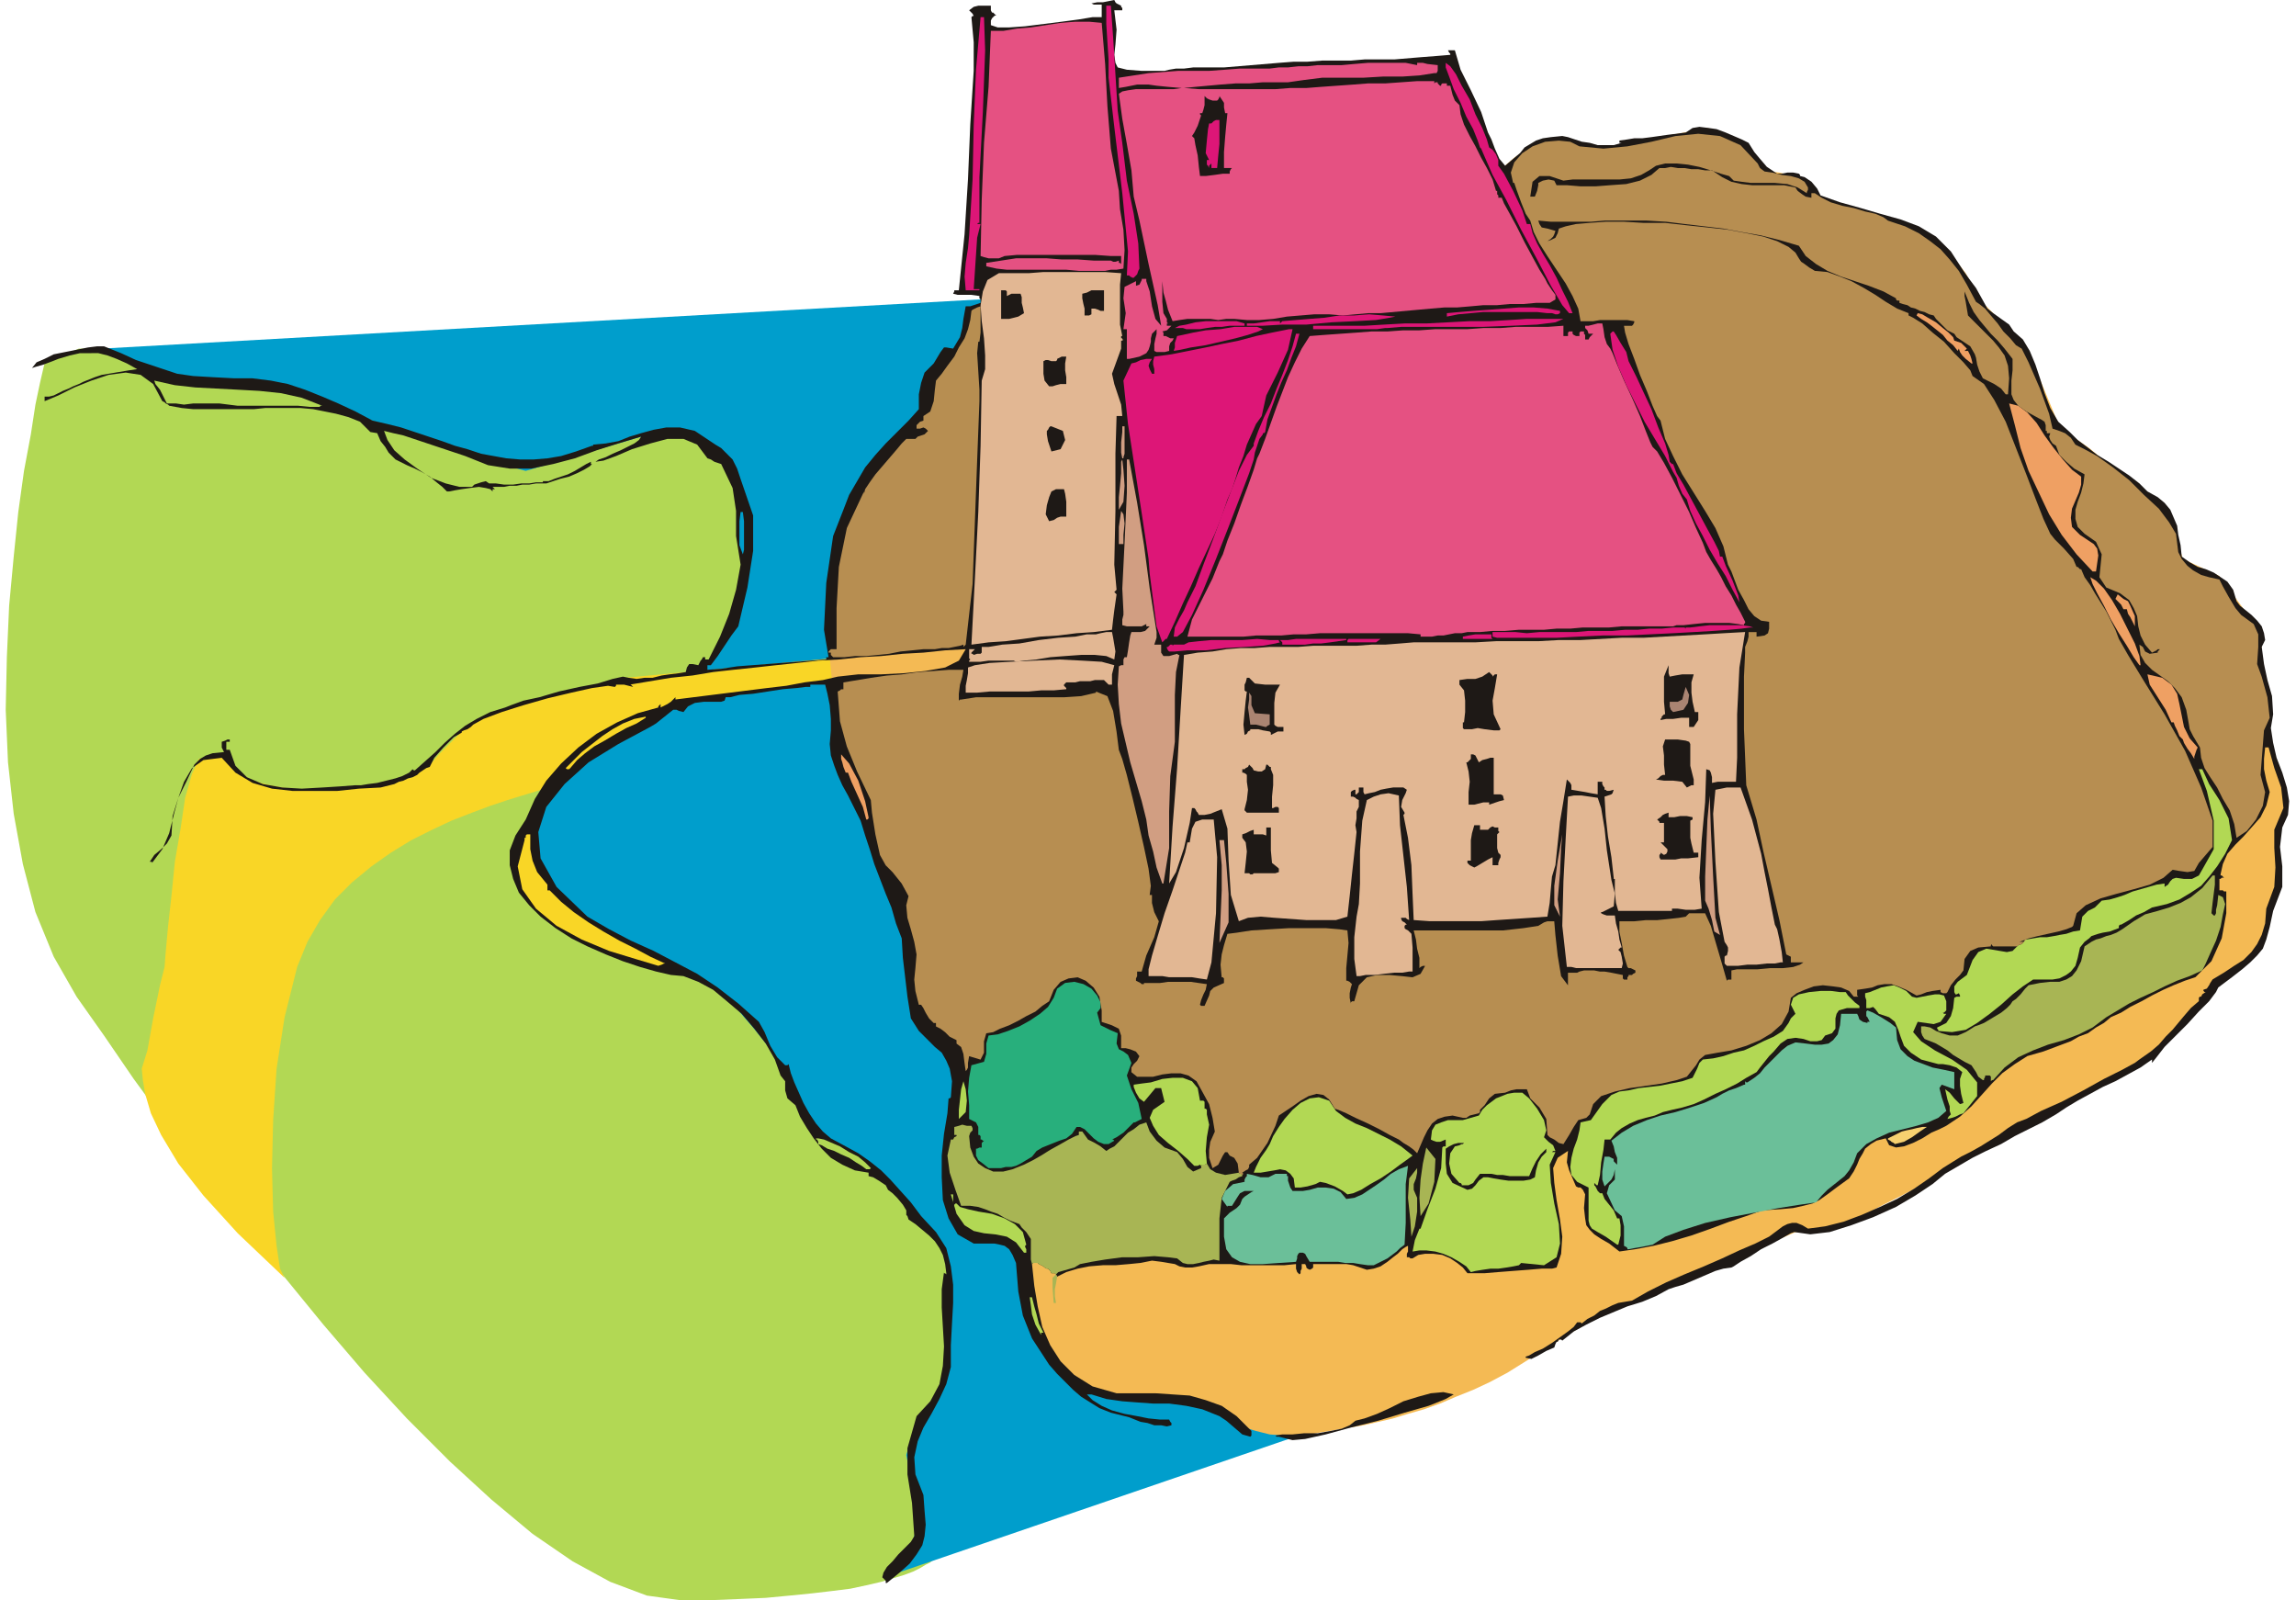 <svg xmlns="http://www.w3.org/2000/svg" fill-rule="evenodd" height="1.4in" preserveAspectRatio="none" stroke-linecap="round" viewBox="0 0 2009 1400" width="2.009in"><style>.pen1{stroke:none}.brush2{fill:#b2d854}.brush3{fill:#009ecc}.brush4{fill:#f9d626}.brush6{fill:#1e1916}.brush7{fill:#a8b554}.brush8{fill:#6bbf99}.brush11{fill:#e2b793}.brush12{fill:#d19e82}.brush13{fill:#efa063}.brush15{fill:#b78e51}.brush16{fill:#dd1677}.brush17{fill:#e55182}</style><path class="pen1 brush2" d="m39 318-1 4-3 13-4 19-4 26-6 32-5 36-4 39-4 43-2 45-1 46 2 46 5 45 8 44 11 42 16 39 20 35 24 34 26 38 30 41 31 42 34 44 35 44 36 44 36 42 37 40 38 38 36 33 36 30 35 24 33 18 32 12 29 4h27l25-1 23-1 21-2 20-2 17-2 16-2 14-3 13-3 10-3 10-3 8-3 6-3 5-3 4-2 3-3 6-8 12-18 18-27 23-35 26-40 29-45 31-48 32-49 32-49 30-48 29-44 25-39 22-34 17-26 10-16 4-6-572-514-522-13-30 13z"/><path class="pen1 brush3" d="m89 305 48 24 125 14 12 5 12 5 12 5 12 4 13 5 13 5 12 4 13 5 13 4 13 5 13 4 12 4 13 4 12 3 12 4 11 3 118-35 13 2 13 5 13 8 12 10 10 13 8 16 5 20 3 23-2 21-3 20-5 17-5 15-6 14-7 11-8 9-8 7-136 107-6 22-3 19-1 17 3 14 5 12 7 11 9 10 11 8 13 7 14 7 15 7 17 7 17 7 18 8 18 8 19 10 15 15 13 15 12 15 10 15 10 16 8 16 8 16 7 16 14 8 14 9 14 9 14 11 14 12 15 15 14 18 15 21 3 46-1 39-8 34-16 31-5 8-5 9-3 10 2 10 6 13 3 13v13l-1 13-4 12-5 12-8 11-9 9 409-140-240-982-857 48z"/><path class="pen1 brush4" d="m124 935 5-16 5-28 6-29 4-16 1-13 2-22 3-27 3-30 5-29 4-27 6-21 6-13 5-1 6-2 5-1 6-2 3 1 1 2 2 5 3 5 6 6 9 6 16 4 22 4 17 1h14l13-1 12-2 10-2 10-2 10-2 10-1 7-2 8-6 8-6 8-9 8-8 7-7 6-6 5-4 16-7 20-8 22-6 22-6 21-5 17-5 13-2 5-2 191-18 6 18-19 3-20 3-19 3-19 2-20 3-19 3-20 3-19 3-14 9-13 9-14 9-13 8-14 9-13 9-14 9-13 9-5 3-9 3-10 3-13 4-15 5-16 6-18 7-17 8-18 9-18 11-17 12-17 14-15 15-13 18-11 19-9 22-11 44-7 45-3 45-1 42 1 38 3 30 3 20 4 8-41-39-30-33-22-28-15-25-9-19-5-17-2-12-1-10z"/><path class="pen1" style="fill:#f4ba54" d="m725 564 3 32 5 31 6 30 7 30 9 29 9 29 12 28 12 28 16 90 35 43-6 32-5 32-2 30 2 28 68 45 2 21 3 19 5 17 6 16 7 13 8 12 10 10 12 8 101 8 9 7 10 7 9 5 11 5 10 3 12 3 12 1 12 1 11-2 11-2 12-2 12-2 12-2 13-3 13-3 13-4 14-4 14-5 14-6 15-6 15-7 15-8 16-10 16-10 11-7 11-7 12-7 13-7 13-6 14-7 14-7 15-6 15-7 14-6 15-6 15-6 15-6 15-6 14-6 14-6 30-3h4l7-3 9-4 12-6 15-8 16-8 19-10 20-11 21-12 22-12 22-13 24-13 23-13 23-13 23-13 22-12 66-70 12-8 9-10 8-11 6-14 4-16 3-19 2-21v-24l8-29-2-8-6-18-5-20-3-11v-8l1-11 1-10v-4l-4-12-2-14-2-16-1-17-36-49-32-15-12-39-10-10-12-10-11-9-12-10-13-9-12-10-13-9-13-10-29-70-42-42-5-11-6-11-7-9-7-9-7-7-8-7-8-5-8-5-82-24-2-3-6-7-7-6-5-3-7-1-9-2-8-1-4-1-4-6-5-6-5-5-5-5-7-5-7-4-9-3-9-3-88 17-50-8-9 3-8 4-7 5-7 5-7 6-7 7-6 6-7 6-46 41-45 35-43 30-41 25-39 22-38 20-37 17-35 17-34 16-33 17-32 18-31 21-31 24-30 28-29 32-29 38z"/><path class="pen1 brush6" d="m903 1106 2 19 3 18 4 18 7 16 9 14 12 12 16 10 21 6h34l15 1 15 1 14 4 14 5 13 9 13 13v4l-1 1-7-2-7-6-7-6-6-4-15-6-14-3-15-2h-14l-14-1-13-1-14-2-13-4h-4l5 5 8 5 9 4 11 3 11 2 10 2 10 1h8l1 2 1 1v2l-4 1-5-1h-6l-6-2-6-1-5-2-5-2-4-1-12-3-10-4-8-5-8-5-7-6-7-7-7-7-7-8-15-23-8-20-4-21-2-25-3-7-3-5-4-3-4-1-5-1h-18l-14-8-8-14-5-16-1-20v-19l2-19 3-18 1-13h1l1-1 1-14-2-11-3-7-4-7-6-5-6-6-8-8-7-11-3-19-2-17-2-17-1-17-5-13-4-14-5-12-5-13-5-13-4-13-4-12-4-13-6-12-5-10-5-9-4-9-3-8-3-9-1-10 1-12v-10l-1-12-2-10-2-8h-13v2h-4l-8 1-12 1-13 2-13 2-12 1-8 2h-4l-1 3-3 1h-15l-8 1-6 3-4 5-4-1-2-1h-3l-5 4-5 4-5 4-5 3-28 15-26 16-21 19-16 20-7 22 2 23 14 25 27 26 19 11 19 10 20 9 19 10 19 10 18 12 18 14 18 16 5 9 5 12 6 10 7 7h2l1-1 2 8 3 8 4 9 4 9 5 9 6 9 6 7 7 6 13 7 11 6 10 7 10 8 8 8 9 10 9 10 9 12 13 14 9 14 4 16 2 16v16l-1 18-1 19v19l-4 15-6 13-7 13-7 12-5 12-3 14 1 15 7 18 1 14 1 12-1 10-2 8-5 8-6 8-9 8-11 9h-1v-2l-3-3 1-4 3-5 5-5 5-6 6-6 5-5 3-5-2-29-4-25v-23l8-28 12-13 8-15 3-16 1-17-1-17-1-17v-16l2-15v1h1l1 1v-1l-1-8-2-8-3-6-4-6-5-5-6-5-6-5-6-4-1-3-1-1v-4l-3-5-5-6-4-4-4-3-2-4-6-4-5-3-4-1v-3l-12-2-11-5-10-6-8-8-7-9-6-9-6-10-4-10-7-6-2-7v-8l-4-5-5-14-8-14-10-13-11-13-13-11-12-10-13-7-13-5-11-1-13-3-14-4-15-5-15-6-16-7-14-7-14-9-13-10-10-10-9-11-5-12-3-12v-13l5-13 9-14 8-18 10-16 13-15 15-14 16-12 18-10 18-8 18-5v-1l1-1 1-1v3l4-2 2-1 3-2 4-4v2l16-2 16-2 16-2 16-2 16-2 17-2 16-3 16-2 13-3 18-2h20l20-1 19-2 17-3 12-6 6-10-18 1-19 2-18 1-19 2-18 1-19 2-18 1-18 2-19 2-18 2-19 2-18 2-18 3-19 2-18 3-18 3h1l1 1 1 1-4-1-4-1h-7v1l-1 1-6-1-14 2-18 4-21 5-21 6-19 6-16 6-9 5-2 2-3 2-3 1-2 1v1l-7 4-9 9-8 9-4 8-3 1-3 2-3 2-2 2-4 2-4 1-4 2-4 1-4 2-4 1-4 1-4 1-19 1-19 2h-39l-18-2-17-5-15-9-12-13-16 2-10 7-7 12-5 14-4 15-4 16-6 14-9 12v-1h-2l4-6 6-5 5-5 4-7 1-17 5-16 7-14 7-15 5-5 5-3 6-2 10-1-1-2-1-2v-5l3-1 2-1h2v2h-3v7h3l5 14 10 10 14 6 17 3 17 1 18-1 16-1 13-1h5l6-1 8-1 8-2 8-2 6-2 6-3 3-3 1 1h1l9-8 9-8 8-8 9-8 9-7 10-6 12-6 13-4 5-2 11-4 14-3 17-5 18-4 16-3 13-4 9-2 5 1 7 1 7-1h7l8-2 7-1 8-1 6-1 1-4 2-3h3l5 1 1-2 1-2 1-1 1-2h2v2h3l10-20 8-20 6-21 4-22-4-25v-22l-3-20-10-21-3-1-3-1-3-2-3-1-9-12-12-5h-14l-15 4-16 5-14 6-11 4-7 1 3-2 6-2 6-3 7-3 6-3 6-3 4-3 2-3-20 6-19 6-19 7-19 5-19 4h-19l-19-3-20-8-9-3-9-3-9-3-9-3-9-3-9-3-9-2-8-2 3 8 6 9 9 8 11 8 12 8 13 5 12 3h11l2-2 3-1 3-1 4-1 3 2h6l7 1h8l7-1h7l6-1h6v-1h5l5-2 6-2 6-2 6-3 5-3 5-3 4-2v2h1l-2 2-5 3-6 3-7 3-8 2-6 2-6 2h-9l-6 1h-6l-5 1h-6l-5 1h-10l1 1 1 1h-2v2l-2-2-4-1-6-1-8 1-7 1-6 1-5 1h-2l-4-4-5-4-6-5-7-4-6-3-7-3-6-3-4-2-6-6-3-5-4-5-3-7-6-1-3-3-3-3-3-3-10-4-11-3-10-2-10-2-11-1h-31l-10 1h-53l-10-1-11-2-1-1-2-1-1-1-2-1-8-15-11-8-13-2-15 2-15 5-15 6-14 7-12 5v-4h4l4-1 4-2 4-2 5-2 4-2 5-2 4-2 5-2 5-2 6-2 6-1 6-1 6-1 6-1 7-1-9-5-9-4-8-3-8-2H70l-9 2-10 3-5 2-8 3-7 2-3 1 4-5 7-3 8-4 10-2 10-2 10-2 8-1h6l15 6 13 6 12 4 12 4 12 4 14 2 17 1 19 1h16l16 2 15 3 15 5 15 6 14 6 15 7 15 8 13 3 12 3 12 4 12 4 12 4 11 4 11 3 12 4 11 2 11 2 12 1h12l12-1 12-2 13-4 14-5h1v-1l11-1 11-2 10-4 10-3 11-3 11-2h12l13 3 6 4 6 4 6 4 5 3 5 5 5 5 4 8 3 9 11 32v31l-5 32-8 34-6 8-6 9-6 9-6 8h-3v4l13-1 13-2 13-1 13-1 13-1 13-1 13-1 13-1v-2h2l-4-24 2-41 6-41 9-23 5-13 7-12 7-12 9-11 9-10 10-10 10-10 9-10v-13l2-10 3-9 8-8 6-10 3-4h2l6 1 6-10 2-8 1-8 2-11h4l3-1 6-2v-3l-1-1v-2l-7-1h-12l-4-1 1-2v-1h4l5-49 3-48 2-48 3-47h-2 2V37l-1-11-1-11 1-1h1l-1-2-1-1-1-1-1-1 4-3 4-1h11v4l1 2h1l1 1 1 1h1l-2 1-2 2-1 2v4l6 2h10l14-1 16-2 16-2 15-2 12-2h8V4h-7l-2-1 5-1h5l5-1 5-1 1 2 1 1 2 1 2 1v1l1 1v2h-7l2 17-1 13-1 9 1 7 2 4 8 2 13 1h20l4-1 6-1h7l8-1h27l12-1 12-1 12-1 12-1 13-1h12l13-1h25l12-1h26l12-1 12-1 13-1 12-1v-1l-1-1-1-2h6l5 17 9 18 9 19 6 18 3 6 3 8 4 9 5 6 7-6 6-5 4-5 5-3 5-3 6-2 7-1 10-1 5 1 6 2 6 2 7 1 7 2h14l7-2h-2v-2l7-1 6-1h7l8-1 7-1 7-1 8-1 8-1 6-4 6-1 8 1 7 1 8 3 7 3 7 3 6 3 5 8 5 6 6 7 9 6h4l5-1h5l5 1 1 1v1l4 1 6 4 5 6 3 6 17 6 18 5 17 5 18 5 16 6 15 9 13 13 11 17 5 7 6 8 5 9 5 9 5 4 7 5 7 5 4 6 8 7 6 10 5 12 4 12 4 13 5 13 7 12 10 9 7 7 8 6 9 7 10 6 9 6 9 6 9 7 7 7 9 5 6 5 5 6 3 7 3 7 1 8 2 9 1 10 7 5 7 4 7 2 7 3 6 4 6 4 5 7 3 10 3 4 5 4 5 4 5 5 4 5 2 6 1 6-3 6 2 15 3 14 4 14 1 16-2 12 2 13 3 13 5 13 4 13 2 12-1 12-5 11-2 17 2 17v18l-8 21-3 14-3 11-3 8-5 6-6 6-7 6-9 7-12 9-2 4-6 8-9 9-10 11-11 11-9 9-7 9-4 5v-3l-10 7-11 6-11 6-11 5-11 6-11 6-10 6-9 6-12 7-12 6-12 6-12 7-13 6-12 6-12 7-12 7-11 9-15 10-17 10-20 9-19 7-19 6-17 2-14-2-3 1-7 4-9 5-10 5-9 6-9 5-6 4-2 1-7 1-7 2-7 3-7 3-7 3-7 3-7 2-6 2-11 6-12 5-13 4-12 5-12 5-12 6-11 6-10 8-1-1h-2l-1 2h-1l-1 2-1 3-7 3-7 4-6 3-5-1v-1l3-1 5-3 7-3 8-5 7-5 7-5 5-4 3-4h3l1 1 5-4 6-3 5-4 5-2 6-3 5-2 6-1 6-1 14-8 16-8 16-7 17-7 16-7 15-7 14-6 12-6 4-3 4-3 4-3 4-2 4-1h4l5 2 5 3 15-2 16-4 16-6 16-7 15-7 15-9 13-9 12-9 8-5 8-5 8-4 9-5 8-5 8-5 8-6 8-5 8-3 13-7 18-8 19-10 18-10 16-8 11-6 4-3 10-7 7-6 6-7 6-6 5-6 5-6 6-7 7-6v-3l1-1h1l1-2 3-2h-1l-1-1v-1l3-1 2-3 1-2 2-3 10-6 9-6 8-5 7-7 5-7 4-8 3-10 1-13 7-19 1-17-1-17v-16l8-19-2-18-6-17-5-18h-3l-1 10v9l2 10 3 10-3 12-5 10-7 8-8 9-7 7-7 8-4 9-2 9v1h1l1 1 1 1h-2l-1 1h-1v10h3l1 1h2v19l-4 22-9 20-14 14-9 3-10 4-9 4-10 5-9 5-10 5-8 5-9 4-6 5-7 4-7 5-8 3-7 4-8 3-8 3-8 3-14 4-11 7-11 8-9 9-9 10-9 10-10 9-12 8-6 3-7 3-8 5-8 4-8 3-7 1-6-2-3-6-8 2-5 3-5 4-2 4-3 5-2 5-3 6-4 6-11 8-8 6-7 5-6 3-8 2-9 2-11 1-16 1-14 5-15 5-16 6-17 6-17 5-16 4-16 3-14 2-9-7-7-4-6-4-4-4-3-4-1-6-1-9 1-12-2-4-2-2h-2l-2-1-3-7-3-7-2-7 1-10-9 6-4 9 1 13 2 15 3 17 2 15-1 15-4 12-4 1h-9l-12 1-13 1-13 1-12 1h-15l-4-5-5-4-6-4-7-3-8-1h-7l-6 1-5 3h-2l-1-1h-2v-3l1-2v-5l-2 1-3 2-4 4-4 3-5 4-6 4-6 2-6 1-6-2-6-2-6-1h-29v3l-1 1-2 1-2-1-1-1v-1l-1-2h-3v4l-1 2v2l-1 1-2-2-1-3v-4l-10 1h-38l-9-1h-19l-9 2-6 1h-6l-5-1-4-2-6-1-6-1-8-1-10 2-10 1-12 1h-11l-12 1-10 2-10 3-8 4-1-2-1-1h-3l-1-2-1-1-1-1h-1l-2-1-1-1-2-1-2-1-1-1h-4l-1 1z"/><path class="pen1 brush7" d="m925 1117-1 6-1 5v6l1 6h-2l-1-13v-9l5-5 14-4 5-3 10-2 12-2 15-2h14l14-1 12 1 8 1 5 4 4 1h5l5-1 4-1 5-1 4-1 5 1v-37l2-18 7-14 2-1 3-1 3-2 3-1v-1l-1-1h-1l-1-1v-1 1l-12 2-8-2-5-3-3-5-2 1h-2l-1 1v2l-7 3-5-4-4-7-5-6-11-4-7-6-6-8-3-8-6 2-5 4-5 3-4 4-4 4-4 4-4 2-3 2-5-4-5-3-6-3-5-7h-3v3l-3 1-6 3-7 4-9 5-8 5-7 4-6 3-2 1-10 4-8 2h-9l-7-3-6-4-4-6-3-8-1-10 1-3 2-2v-2l-1-2h-4l-4-1-3 1-4 1v7h2v1l-2 1-1 2h-2l-3 14 2 15 5 15 5 14h8l7 1 6 2 5 2 6 2 5 3 6 3 8 3 2 3 4 4 4 6v18l1 4 1-1h4l1 1 2 1 2 1 1 1 2 1h1l1 1 1 1 1 2h3l1 1 1 2z"/><path class="pen1 brush6" d="m1131 1260-8-2-4-1h-2l-1-1 6-1h9l10-1h12l11-2 10-2 7-3 5-4 8-2 11-4 11-5 12-6 13-4 11-3 11-1 9 2-7 4-15 6-21 6-23 7-24 6-22 6-18 4-11 1z"/><path class="pen1 brush2" d="m911 1168-5-9-3-9-1-8-1-7h2l2 8 2 7 2 8 4 8h-2v2zm376-55-4-5-6-4-7-4-7-3-7-2-8-1h-6l-6 1 1-5 1-5 2-5 2-5h1l6-17 7-18 5-18 1-18 1-1h2v-6l-5 2h-3l-3-1-2-1 1-8 3-5 5-2 6-2h13l7-2 7-2 3-5 4-4 4-3 4-3 5-2 5-2 6-1h7l6 5 7 9 6 10 2 9-2 6 4 4 4 3 2 5h-2l-1 1h3l-5 11 1 16 3 18 4 18 1 17-3 12-11 7-20-2-2 2-5 1-6 1-7 1h-7l-7 1-6 1-4 1z"/><path class="pen1 brush8" d="m1197 1107-7-1-6-1h-7l-6-1h-25l-3-5-1-2-2-1h-3l-1 1-1 2v2l-1 3-15 1-14 1h-11l-9-2-7-4-5-7-2-11v-16l5-5 6-4 3-3 2-5 2-2 3-2 3-2 2-1h-8l-4 2-2 3-5 8h-4v1l-5-7 3-7 7-6 10-2v-2l1-2 1-1v-2l5 1 7 2h7l6-3h10v2h1v4l1 3 1 3 2 3h9l6-1 7-2h7l7 1 6 3 5 6 7-1 7-3 6-4 6-4 7-5 6-5 7-4 8-3-2 16v34l-1 19-4 3-3 3-4 3-4 3-4 2-4 2-4 2h-5z"/><path class="pen1 brush2" d="m896 1096-7-9-8-5-10-2-10-1-9-2-8-5-7-10-5-17h2v7l1 3v-1l1-1h1l3 3 7 2 9 2 12 2 11 4 9 5 7 7 3 11-1 1v1l1 2v3h-2z"/><path class="pen1 brush8" d="M1425 1093h-1v-1l-1-1-2-1v-17l-2-9-6-5-7-15 2-7 5-5v-9l-1 5-2 4-3 3-3 3-2-6v-7l1-7 1-6h4l2 1 2 1v2l1 1 1 1 1 1v-6l-2-5-1-5-2-5 9-7 10-6 12-5 12-4 13-3 13-4 12-4 11-5 5-3 6-3 6-2 7-3h1v-3l1 1h1l6-4 5-4 4-5 5-5 5-5 5-5 5-4 7-3 9 1 8 1h6l6-1 4-3 4-5 2-8 1-10h14l1 2 1 3 3 2 4 1v-1h2l-1-2-1-2-1-1v-4l1-1 5 2 7 4 8 5 5 4 1 11 3 8 6 6 6 4 8 3 8 3 10 2 9 2v15l-11-4-2 3 2 8 4 12-7 6-9 4-10 3-12 3-12 3-11 5-9 5-8 8-3 8-4 7-4 5-5 4-5 4-5 4-5 5-5 6-14 2-19 3-21 4-21 4-22 5-19 6-16 6-11 7-5 1-5 1-6 1-5 1z"/><path class="pen1 brush2" d="m1415 1089-10-7-7-4-5-3-2-3-1-4v-29l-10-5-5-6-1-7 1-8 2-8 3-8 2-8 1-7 9-2 5-7 5-7 8-8 7-3 8-1 9-2 9-1 9-1 10-2 10-2 9-3 2-4 2-4 2-5 3-3 9-1 9-2 9-3 9-2 9-4 8-4 9-4 8-5 5-7 2-4 2-2 2-2-4-8 2-6 5-3 9-2 10-1h9l8 1h5l2 3 3 3 3 3 4 3v2h-11l-7 2-2 3-1 4v9l-3 4-6 2-3 4-4 1h-6l-6-2-7-1-7 1-6 4-6 7-4 4-4 5-4 5-3 4-9 5-8 5-10 5-9 4-10 5-9 4-10 3-9 2-8 2-7 3-8 2-7 2-7 3-7 4-5 4-5 6h-5l-1 9-2 11-1 11-2 9h-1l-1-1-1-1v2l1 1 1 2 1 2 1 1 1 1h2l2 5 4 5 4 5 3 7h2l1 6v9l-2 8h-1z"/><path class="pen1 brush7" d="m1235 1082-1-15-2-19 1-17 7-9v4l-1 5-2 5v5l3 7v12l-2 13-3 9zm8-18-1-16 1-16 2-14 3-14 8 10-1 20-5 19-7 11z"/><path class="pen1 brush2" d="m1179 1045-4-3-7-4-8-3-5-1-4 2-7 2-6 1h-5l-1-8-3-4-4-3-5-1-5 1-6 1-6 1h-6l2-5 4-8 5-7 3-5 3-7 5-8 5-7 7-8 7-6 8-4 8-1 9 3 6 9 8 6 9 5 10 4 10 5 10 5 10 6 10 8-4 3-7 5-8 6-9 6-9 5-8 5-7 3-5 1z"/><path class="pen1 brush6" d="m1284 1041-13-6-5-8-1-9v-13l3-2 4-2 4-1h5l-1 1h-1l-2 1-4 1-4 6-1 9 2 9 7 8v-1 1h1l1 1v1h6l4-2 2-3 4-5h10l5 1h5l6 1h17l3-7 3-6 4-6 5-5v3l-4 4-3 5-2 7-1 6-4 2-6 1h-13l-7-1-6-1-5-1h-4l-4 3-3 4-3 3-4 1z"/><path class="pen1 brush2" d="m758 1023-4-3-5-3-6-4-7-3-6-3-6-2-5-3-3-1v-2l-1-2h-1v-1h2l5 1 7 3 7 3 8 5 8 4 6 5 5 5-1 1h-3z"/><path class="pen1" style="fill:#28af7c" d="m865 1022-5-4-4-3-2-4v-6h1l2-1h2v-4l1-1 1-1h-1l-1-1h-1v-3l-1-1h-1v-7l-2-4-2-1-4-2v-12l-1-12 1-12 2-11 11-3 2-7v-9l2-7 8-1 9-3 10-4 9-5 9-6 7-6 5-8 3-8 7-5 8-1 8 2 7 4 5 6 3 6v5l-3 4 3 11 8 4 7 3-1 9 2 5 4 2 4 3 3 7-4 11 4 12 6 12 3 14-2 1-2 1-2 1h-1l-4 4-5 5-6 4-4 2h1l1 1-5 3h-4l-5-2-4-3-4-4-4-4-4-2h-3l-4 6-5 4-6 2-5 2-5 2-5 2-5 3-4 5-5 3-5 3-4 2-4 1h-5l-4 1h-11z"/><path class="pen1" style="fill:#f7d170" d="m1658 1001-1-1-2-1-1-1-2-1v-1l4-2 4-2 4-2 4-1 5-1 4-1 5-1h4l-6 4-7 5-7 4-8 2z"/><path class="pen1 brush2" d="m1704 979 1-2 1-1 1-1-1-3v-4l-2-6-2-9 4 3 4 5 5 5 3-1-2-8-1-7v-6l2-6-5-4-6-2-6-1h-4l-15-4-9-6-6-6-3-8-2-6-3-7-5-4-9-3-3-4-2-2-3 1h-3v-7l-1-3v-3l4-1 5-2 5-2 5-1 6-1 5 2 6 3 5 5 4 1 5-1 5-1 6-1h4l4 1 2 5v8l-1 1-1 1h-1l1 1h2l-5 7-6 2-7-1-7-1-4 9 7 8 12 8 15 8 13 9 9 11v12l-12 15-3 1-4 2-3 1-4 1zm-865 0v-8l1-9 1-9 2-7 2 7 1 10-1 10-6 6z"/><path class="pen1 brush7" d="m1735 945-4-3-2-4-2-3-2-3-6-3-5-3-5-3-5-4-5-3-5-3-5-2-5-2-2-3-1-3v-5h3l5 1 5 3 5 2 7 2h7l7-3 8-5 3-1 5-2 5-3 5-3 5-3 5-4 3-3 2-3 3-2 4-4 4-5 3-3 10-2 9-1h8l6-2 5-3 4-5 4-8 3-13 3-2 3-2 4-2 4-1 5-2 4-1 5-2 5-3 10-7 10-6 11-3 10-3 10-4 9-5 10-8 9-11h2v8l-1 8-1 8-1 9 1 1 1 1h1l1-2v-3l1-4 1-9 4 2 2 6-2 9-2 11-4 12-5 11-4 9-3 6-11 5-11 4-11 5-10 5-11 5-10 5-10 6-10 6-12 9-12 6-13 5-14 4-13 5-13 6-12 9-10 11h-1l-1 1v-4l-1-1h-4v1l-1 2v1h-1z"/><path class="pen1 brush11" d="m1056 857-7-1-6-1h-20l-6-1h-12v-6l3-12 5-17 6-20 7-20 6-18 5-15 2-9h2l2-12 3-6 6-2h10l3 33-1 49-4 43-4 15zm131-3-2-15v-19l2-18 2-11 1-18v-28l2-27 4-18 6-3 6-2 7-1 9 2 1 26 3 27 3 27 2 29-2-1-1-1h-4v1l1 2 2 1 2 2h-1l-1 1v2l1 1 2 1 1 1 2 2 1 12v21h-3l-6 1h-7l-9 1-8 1h-8l-5 1h-3zm222-7h-30l-4-1h-4l-4-36 1-39 2-38 2-36 5-1h7l7 1 7 1 3 9 3 18 2 19 2 13 2 13 3 12-1 11-10 5h-1v1l2 1 3 1h7l1 7 2 7 1 7 2 7h-1l-1 1-1 1 2 2 1 4 1 6-1 4h-10zm102-2-2-2v-6l1-1h1l1-4v-3l-1-2-2-3-5-26-3-44-2-42 2-21 5-1 5-1h12l5 14 5 14 4 15 4 15 3 16 3 15 3 16 3 15 2 4 2 9 2 11 1 9h-2l-5 1h-7l-9 1h-8l-8 1h-10z"/><path class="pen1 brush4" d="m576 845-20-6-23-7-24-10-22-12-18-15-12-17-4-20 6-23v-2h1v-2l1-1h3v13l2 10 4 10 9 11v5h2l10 10 11 9 13 9 13 8 14 8 14 7 13 7 13 6h-1l-2 1-3 1z"/><path class="pen1 brush12" d="m1067 825 1-23 1-23v-22l-2-22h4l2 20 2 27v25l-8 18z"/><path class="pen1 brush6" d="m817 821-4-9-4-6-4-5-6-4 6 3 7 6 6 8 1 7h-2z"/><path class="pen1 brush11" d="m1084 806-7-23-2-30-1-28-5-17-5 2-5 2-5 1h-5l-1-2-1-1-1-2-1-1v1-1h-2l-2 13-5 22-7 21-6 10 3-50 4-51 3-50 3-49 12-2 13-1 12-2 13-1h12l13-1h25l13-1h38l13-1h12l13-1 12-1h54l18-1h37l18-1h19l18-1 18-1h19l18-1 18-1 18-1 17-1 18-1-5 31-2 41v38l-1 21h-16l-5 1v-5l-1-4-1-2-3-1-1 29-3 33-2 33 2 27-6 1h-8l-7-1h-5v2h-47l-2-7-1-9v-12h-1v-1l-2-18-3-18-2-18-1-17 3-1 3-1 1-1 1-3-4 1h-2l-1-1h-1v-2l-1-1-1-2v-2h-4v11l-6-1-5-1-6-1-6-1v-4l-1-2-2-2-1-1-3 19-3 18-2 19-2 19-3 10-1 11-1 12-2 12-14 1-15 1-15 1-14 1h-45l-14-1-1-23-1-25-3-24-4-20 1-1v-1l-3-5 1-6 3-6 1-3-3-2h-9l-6 1-5 1-5 2-5 1-4 1-1-2v-4h-4v4l-1 1-1 1h-1v-4h-1l-2 1-1 1v4h2l2 1 1 1 2 1v7-1l-2 4v6l-1 6 1 6-2 19-2 18-2 19-2 18-10 3h-26l-14-1-14-1-12-1-11 1-8 3z"/><path class="pen1 brush12" d="M1492 788v-21l1-25 1-25 2-21 1 30 2 41 2 36 4 15-5-3-2-10-3-10-3-7zm-127 14-5-10v-17l3-22 4-23-1 12-1 22-2 23 2 15zm-348-29-5-14-3-14-4-14-2-14-4-16-5-17-5-17-4-17-4-17-2-17-1-17 1-16 2-1h2v-5l1-2h2l1-6 1-7 1-6 1-3h8l4-1 4-4h-3v-2l-4 2h-13l-4-1v-5l1-4v-3l-1-20 2-40 2-44v-29h2l7 38 6 37 5 38 6 38v5l-1 3-1 3h6v7l2 3h5l7-2 1 1h1l-3 15-1 20v41l-4 30-1 31v32l-5 31h-1z"/><path class="pen1 brush6" d="M1095 765h-1l-1-1h-4l1-9 1-10-1-8-3-4v-3l3-1 2-1 2-1 3-1v4h8l3 1v-7h4v20l1 11 5 4 1 1v3l-3 1h-19l-1 1h-1zm195-6-2-1-2-1-1-1-1-1v-2h3v-18l1-6 2-7h5v4h7l2-2 2-1 2 1h3v3l1 1h1-1l-1 1-1 1v12l1 4 2 2v2l-1 2-1 3v2h-5v-7l-4 2-5 3-5 3-2 1zm163-7-1-2v-2l1-1v-1l3 2 2-1 1-2v-2l-2-2-1-1-2-2-1-1h3v-17h-4v-1l-1-1-1-1 3-2 2-2 2-1 3-1v4h5l5-1h6l5 1v2l-2 1v15l1 5 2 8h4v4l-9 1h-6l-5 1h-13z"/><path class="pen1 brush13" d="m758 717-3-11-5-11-5-11-3-8h-2l-2-5-1-4-1-3v-4l7 8 8 15 6 18 3 14v1l-1 1h-1z"/><path class="pen1 brush6" d="m1091 711-1-1-1-1v-1l2-8 1-9-1-7v-6l-1-1-2-1h-1v-3h2l1-1 2-1 1-2 1 1 1 1 1 1 1 2 4 1h3l3-2 1-4h1l1 1 1 1h1v2l2 5v9l-1 10v10h1l2-1h2l1 1v4h-28zm196-7h-2v-11l1-9-1-9-2-8h1l1-1 1-1 1-1v-4h2l2 1 1 2 2 4 3-2 4-1 3-1h3v32h6l2 1 1 4-4 1-3 1-3 1-3 1v-2h-5l-4 1-4 1h-3zm189-15-4-5-8-1h-8l-7-1 2-1 2-2 2-1h2l-1-9v-8l-1-8 2-6h11l7 1 3 1 1 2v19l3 12v5h-2l-2 1-2 1z"/><path class="pen1 brush4" d="M497 673h-1l-1-1 7-7 7-7 9-7 9-7 9-6 9-5 10-4 10-2v1l-8 5-9 4-9 5-10 6-9 5-8 6-7 6-6 7-1 1h-1z"/><path class="pen1 brush13" d="m1920 664-3-5-3-4-3-5-1-3-3-3-2-5-2-4-1-3h-2l-5-11-7-11-7-11-2-9 13 3 8 6 5 8 2 9 2 10 2 10 5 10 7 8-1 2-1 3-1 3v2z"/><path class="pen1 brush6" d="M1112 643v-2l-1-1-6-1-4-1h-7v1l-2 1-1 2-2 1-1-9 1-11 1-10 1-8h-1l-1-1v-5l1-2 1-4h2l5 5 9 1h13l-4 7-1 9v19l1 1 2 1h5v4h-5l-2 1-2 1-2 1zm195-4-8-1-6-1-5 1h-7l-1-1v-5h1l1-9v-10l-1-9-4-5v-4l7-1h7l6-2 6-4 1 1 1 1 1 1v1l1-1 1-1h2l-2 12-2 11 1 12 6 13-1 1h-5zm172-3h-1v-8h-7l-7 1h-6l-5 1v-1l1-1v-1l1-1 1-1h1l-1-11v-22l4-10v7l1 3 5-1 6-1h10l-2 7v9l1 8 2 9h3v7l-2 3-2 3h-3z"/><path class="pen1" d="m1107 636-4-1-4-1h-5l-1-8-1-7 1-7v-6l2 3v8l3 7 13 1v9l-2 1-1 1h-1zm357-13-2-2-1-3v-4h7l4-2 1-4 2-7 3 7-1 7-4 6-9 2z" style="fill:#aa8472"/><path class="pen1 brush11" d="M845 606v-6l1-5 1-6v-5l6-2 13-2 18-1 21-1 22-1 20 1 17 1 11 3-1 4-1 4v9h-3l-1-1-1-1-1-1-1-1h-8l-4 1h-9l-4 1h-8l-1 1-1 1v1l1 1 1 1v1l-11 1h-11l-11 1h-34l-11 1h-10z"/><path class="pen1 brush13" d="m1872 582-5-7-6-10-7-11-7-12-6-12-6-11-4-8-2-6 5 3 7 7 7 10 7 12 7 14 6 12 4 11 1 8h-1z"/><path class="pen1 brush11" d="M848 579v-1l1-1h1-1l-1-1v-8h6-1l-1 1-1 1-1 1v1h1l1 1 3-1h3l1-1v-5h6l12-2 15-1 17-3 17-2 15-1 10-2h8l4-1 5-1h5l1 5 1 6 1 6-1 7-7-3-10-1h-12l-14 1-13 1-12 2-11 1-7 1-2-1h-22l-7 1h-10z"/><path class="pen1 brush15" d="m729 575-1-1-1-1v-2h-2v-1l1-1 1-1h5v-36l2-36 7-34 15-32v2l1-4 4-6 5-7 6-7 6-7 6-7 5-6 4-4h8l2-2 3-1 3-1 3-3-2-2-2-1-3 1h-3v-3l2-2 1-1 3-1v-4l6-4 3-9 1-10 1-8 5-6 5-7 6-8 4-8 5-8 3-8 2-8 1-8 1-1 2-1 2-1 3-1v23l-1 8h-1l-1 10 1 16 1 16v10l-2 52-2 54-2 54-6 53-1 1-1 1v-2l-3 1-5 1-5 1h-6l-6 1h-10l-10 1-10 1-10 2-10 1-10 1h-10l-9 1h-10z"/><path class="pen1 brush16" d="m1023 570-1-1-1-2v-1h1l1-1 1-1h2v2-1l1-1h9l4-2 9-1 11-1h27l13-1 11 1h8v1l1 1-4 1-11 2-15 1-18 1-17 2h-16l-11 1h-5z"/><path class="pen1 brush11" d="m973 327 2 9 3 9 3 9 1 10h-5l-1 33v50l-1 47 2 22-1 1-1 1 1 1 1 1-1 7-1 7-1 8-1 9-16 2-15 1-16 2-16 1-15 2-15 2-15 1-15 2 3-57 3-59 2-58 1-57 3-10v-12l-1-15-2-15-1-14 2-12 4-10 10-6h26l13-1h54l14 1-1 10v35l2 10h-1v2h1v1h1l-1 1h-1v7l-8 22z"/><path class="pen1 brush16" d="m990 318 4-1 4-2 5-1h5l-2 3-1 3 1 3 2 4h2v-4l-1-4v-3l1-4 15-2 15-3 15-3 14-3 15-3 15-4 14-3 15-3h3l-4 18-9 20-10 20-4 18-5 7-4 9-4 9-3 10-4 10-3 10-3 9-4 9-5 15-6 15-7 15-7 15-7 16-7 15-7 16-7 15h-1l-1 1-1 1-1 1-5-14-3-23-3-23-1-13-6-40-6-39-6-39-4-38 7-15zm132 246v-2l-1-1-1-1h7l7-1h44v1l-7 1-7 1-8 1h-7l-7 1h-20zm61-2h-4v-2l1-1h28l-4 3h-21zm119-3h-22v-2l5-1 6-1h14v3l1 1h-4z"/><path class="pen1 brush17" d="M1067 557h-28l4-15 9-18 9-18 6-15 3-6 4-12 6-15 6-17 6-16 5-14 3-10 2-4 5-13 5-14 5-14 5-13 5-13 6-13 6-12 7-11 13-1 14-1 14-1 13-1h14l14-1h14l14-1h28l14-1h15l13-1h28l14-1v9h4v-3l1-1h3v2l1 1 2 1h3v-3l1-1h3v2l1 1v4h3l1-2 1-1 1-1 1-1h-4l-1-3-1-1-1-1v-2h3l4-1 4-1h4l1 5 1 7 2 6 3 4 2 4 4 10 6 14 7 15 7 16 5 13 4 10 2 4 4 4 6 10 7 13 7 14 8 16 6 14 6 13 3 8 4 7 5 8 4 7 4 8 5 8 4 8 4 7 4 8v1l-1 1v1l-5-1-8-1h-21l-10 1-9 1h-6l-3 1h-45l-11 1h-23l-11 1h-12l-11 1h-22l-12 1h-11l-11 1h-11l-5 1h-6l-5 1-5 1h-5l-5 1h-10v-2l-11-1h-77l-12 1h-11l-11 1h-22l-11 1h-21z"/><path class="pen1 brush16" d="M1306 557v-4h20l10 1 11-1h32l11-1h21l11-1h11l10-1h11l10-1h10l1 1v1-2h4l8-1 9-1h28l7 1 3 1h-3l-7 1-11 1-14 1-17 1-18 1-21 1-20 1h-21l-21 1-19 1h-52l-4-1zm-276 0h-3l1-8 4-8 4-7 3-7 7-14 7-19 8-21 8-22 8-21 7-18 7-14 6-8v-2l4-11 5-12 6-12 5-13 5-12 5-13 4-12 3-11h3l-3 11-4 10-4 11-5 11-4 10-4 11-4 11-2 11-1 1h-2 1v1l-3 4-2 6-2 6-1 6-4 12-8 21-10 26-11 28-11 27-10 22-8 15-5 4z"/><path class="pen1 brush13" d="m1868 548-2-4-2-4-2-3-1-4h-3l-2-4-3-3-2-2 2-4 5 4 4 2 2 4 4 9v9z"/><path class="pen1 brush16" d="m1522 527-6-11-6-12-7-11-7-12-6-12-6-11-5-11-3-10-4-5-3-7-2-7-3-5-7-14-9-15-9-15-8-16-8-16-7-16-5-15-2-14 1-1 1-1h1l2 3 4 7 5 8 2 8 2 4 5 10 6 13 7 15 6 16 6 14 3 10 1 6 1 1 1 1h1l3 8 6 10 7 13 7 13 7 13 6 11 4 8 1 5h2l3 8 6 13 5 13 1 6z"/><path class="pen1 brush13" d="m1831 500-14-15-13-17-11-18-9-19-9-19-7-20-5-20-5-19 8 2 8 6 8 9 7 11 8 11 8 10 8 9 8 6v7l-2 7-3 7-3 7-1 8 1 8 7 7 12 8 3 4 1 6-1 7-1 7h-3z"/><path class="pen1 brush3" d="m650 485-3-8v-21l1-8h2l1 8v25l-1 4z"/><path class="pen1 brush12" d="M979 476v-15l1-7 1-7 2 3 1 8-1 10v8h-4z"/><path class="pen1 brush6" d="m918 456-3-6 1-8 2-7 2-5 2-1 2-1h7l1 4 1 7v13h-5l-3 1-3 2-4 1z"/><path class="pen1 brush12" d="M979 446v-11l1-10 1-11v-10l1-2 1 9 1 14-1 14-4 7zm3-45-1-5v-9l1-9v-5h2v24l-1 3v1h-1z"/><path class="pen1 brush6" d="m920 395-1-3-2-6-1-6v-3l1-1 1-2 1-1h1l10 4 2 8-4 8-8 2z"/><path class="pen1 brush2" d="m208 355-8-1-8-1h-23l-8 1-7-1h-8l-3-6-3-6-4-5-1-3 18 4 18 2 19 1 19 1 18 1 19 2 18 4 18 7h-2v1h-9l-10-1h-53z"/><path class="pen1 brush6" d="m918 338-4-5-1-6v-11l2-1h2l3 1h4l1-1v-1l2-1 2-1h4l-1 6v6l1 6v6h-5l-4 1-3 1h-3z"/><path class="pen1 brush13" d="m1725 318-5-4-3-3-2-3-1-3-1 2-4-5-5-4-4-5-5-4-5-4-4-3-5-3-4-3 1-2 4 1 5 3 7 4 6 5 5 4 4 4 1 3 3 1 3 1 2 2 3 3-1 1-1 1h3l1 2 1 2 1 3 1 4h-1z"/><path class="pen1 brush17" d="M988 314h-2v-26h-3l2-14-2-13 1-10 10-5v4l3-1 1-2 1-2v-1h4v2l3 9 2 13 3 11 5 6-3-18-8-36-8-38-5-21-2-23-4-23-4-22-3-22 3-2 5-1 7-1h33l7-1-12-1-10-1-7-1h-10l-5 1-5 1-6 1v-9l13-2 13-2 13-1 13-1h27l14-1 13-1h26l8-1h8l9-1h8l9-1h21l11-1 12-1h33l10 2v-2h5l4 1 9 1v5l-1 2h-2l-13 2-15 1h-17l-17 1h-36l-16 2-14 2h-22l-12 1h-12l-13 1-11 1-11 1-10 1 13 1h67l13-1h14l13-1 14-1 14-1 13-1h15l14-1 14-1h15v2l1-1h2v1l1 1 1 1h1v-1l1-1h4v2h3l1 4 1 4 2 5 4 4 1 8 3 9 5 10 5 9 5 10 5 9 5 10 3 10h1v2h1-1v1l1 1v2h3l2 5 5 9 6 11 7 14 7 13 6 11 5 8 2 4 4 6 3 4v4l-5 3h-12l-11 1h-12l-11 1h-12l-11 1-12 1h-11l-12 1-11 1-11 1-11 1-11 1h-11l-11 1-11 1-12-1h-13l-12 1-12 1-12 2-12 1h-11l-11-1h-7l-7 1-7-1h-20l-7 1-6 1-4-10-2-8-2-7-1-10v18l1 10 3 5v3l1 1 1 2-1-2h-1v2h4l-1 1-3 3-4 1 1 1v3h2l2 1 2 1h3l-1 2-2 2-1 3v4l-4 1h-7l-2-1v-6l1-5 1-4v-4l-4 4-1 4v3l-1 4-1 3-2 3-6 3-9 2z"/><path class="pen1 brush16" d="m1027 307 1-3v-4l1-3 1-3 5-1 9-2 11-2 13-1 12-2h20l5 2-4 2-9 3-11 3-13 3-13 3-13 2-9 2-6 1zm125-19h-3v-3h45l17-1 18-1h19l19-1 19-1h18l17-1 15-1h32l-7 3-16 2-22 1-26 1h-71l-12 1h-2l-7 1h-53zm-114 0-3-1h-7l4-2 6-1 8-2 9-1h27l7 2v2h-13l-7 1h-6l-7 1-6 1h-12zm56-3h-3v-2h6l7-1 7-1h9v2l1-1 1-1 12-1 12-1 13-1 13-2h13l13-1 12 1 11 1-5 1-12 2-18 1-21 1-22 2h-21l-17 1h-11z"/><path class="pen1 brush6" d="M878 279h-2v-25h4l1 1v4l2-1 2-1h8l1 3v5l1 4 1 5-5 3-4 1-4 1h-5zm73-3h-2v-6l-1-4-1-5v-4l4-1 4-2h11v18h-3l-2-1-3-1h-3v5l-2 1h-2z"/><path class="pen1 brush16" d="M1266 277v-3l11-1 12-1 14-1 13-1 13-1h13l12 1 11 2v2l-2 1h-2l-3-1h-4l-9-1h-47l-11 1-11 1-10 2zm107-3-6-7-10-17-12-23-14-26-13-26-12-22-7-16-3-7-1-1-2-6-4-10-6-11-5-12-6-12-4-11-3-8v-4l4 3 5 7 5 10 7 12 5 13 6 12 4 10 2 7 3 2 3 4 2 5v5l5 7 8 15 8 17 4 12h3l2 8 4 9 5 9 6 10 6 11 5 11 5 10 4 10h-3zm-523-20h-5l-1-12 1-12 2-13 1-11 3-49 1-48 2-48 4-46h3l1 29-2 54-3 57v40h-1l-1 1h-1 4l-3 12-1 15-1 15-1 15h5v1h-7zm142-11h-1l-2-1-1-1h-2l1-21-5-51-7-58-5-43V52l-1-15-1-16V5h4l2 28 2 32 2 32 4 28 4 33 6 29 4 26 1 22-1 2-1 3-2 2-1 1z"/><path class="pen1 brush17" d="m944 237-11-1h-52l-9-1-9-2v-3l13-2 13-2h27l13 1h14l14 1h15l2 1h2l3-1v2h1l1 1v-7h-9l-14-1h-68l-11 1-5 2h-9l-4-1-3-1 1-49 2-50 4-49 2-49h11l12-2 12-1 13-2 13-2 13-1h12l11 1 3 36 2 37 3 37 7 37 1 16 3 18 1 18-1 16-6 1h-5l-5 1h-23z"/><path class="pen1 brush6" d="m1050 154-1-8-1-10-2-9-1-6-1-1-1-1 2-3 3-6 2-6 1-3-1-1v-1h2l1-3 1-4v-8l2 2 2 1 3 1h4l1-1 1-2v-1l2 3 2 3v4l1 5h2l-1 10-1 11-1 13v14h7l-1 1-1 2v2h-6l-7 1-8 1h-5z"/><path class="pen1 brush16" d="M1063 147h-3v-4l-1 1-1 1v2l-1-2-1-1v-4h2l-3-6 1-11 1-10 1-5h2l2-2 2-1h3v21l-1 10-1 11h-2z"/><path class="pen1 brush2" d="m1765 828-4 4-5 1-6-1-6-1-6-1-7 3-5 7-5 13-4 3-4 3-3 4v5l1 2h1l2-1 1 2v1h-3l-2 1-1 9-2 7-4 6-8 4v1l1 1v1l12 1 12-2 10-6 11-8 10-8 10-9 9-7 9-6h17l6-1 6-3 4-3 4-5 2-7 2-9 4-5 4-3 2-2 3-1 3-1 4-1 6-1 8-3v-2l1-1h1l7-4 6-4 7-3 7-4 13-3 11-4 10-6 9-6 7-8 7-9 7-11 6-12-3-19-8-16-9-14-6-13h-3l7 19 6 26v25l-9 16-4 7-6 3h-7l-7-1-3 1-2 2-2 3-3 2v-3l-7 1-7 2-7 2-7 2-7 3-6 2-7 2-7 1-6 6-6 3-5 5-2 12-6 1-6 2-6 1-5 1-6 1h-6l-6 1-6 1h-1l-1 2-2 2-3 1-1 1h-1 1zm-709 190-1-11 1-12 2-11-2-9v-4l-1-1h-1v-6l-1-1h-3l-2-11-5-6-8-3h-9l-9 1-10 3-8 1-7 1v2l2 5 3 5 4 3 5-6 5-6h5l3 12-10 7-3 7 3 7 5 8 8 7 9 7 8 7 6 6h3l2-1 1 1 1-1h2l2-1z"/><path class="pen1 brush15" d="M1087 1029v-1l1-1-1-1 3-2 2-1 1-2v-2l7-6 9-13 7-15 3-9 6-4 6-4 7-5 7-4 7-2 6 1 5 4 5 8 3 1 7 3 8 4 11 5 10 5 9 5 8 4 4 3 5 3 4 3 2 2 1 1 3-7 3-7 3-6 4-6 5-4 6-2 7-1 9 2h3l3-2 4-1 4-1 1-1v-2l4-4 4-6 5-4 9-1 5-2 5-1h9l3 8 8 8 6 10 1 14 2 2 4 2 4 3 4 1 5-8 4-7 4-6 7-2 1-1 1-1 1-1 3-9 7-7 12-4 13-3 14-2 14-2 13-3 9-3 4-5 4-5 3-5 5-4 11-2 12-2 13-4 12-5 10-6 9-8 6-11 2-12 5-4 7-3 8-3 8-1 9 1 7 1 7 3 4 5h4l-1-1v-5l7-1 6-1 5-2 6-1h6l6 2 7 3 9 5 4-1 5-2 5-1 7-1v2l2 1h3l1-1 3-6 4-5 4-4 3-4 1-10 5-7 7-3 11-1v-1l1-1v-2 3l1 1h21-1 1l1-1 3-1 2-2 1-2h1l-1 1-2 1h-3l3-1 5-2 8-2 9-2 9-2 7-2 5-2 1-1 3-11 8-7 13-6 14-4 15-4 14-4 12-6 8-7 6 1 7 1 6-1 4-7 12-14v-23l-10-29-14-32-18-32-18-29-14-23-8-14-3-8-4-8-4-8-5-8-5-8-4-7-5-7-3-7h-1l-1-1-1-1h-1l-3-7-8-9-8-8-4-5-6-13-7-18-8-21-9-23-9-23-10-19-9-14-10-7-2-5-6-7-8-8-9-10-10-8-9-8-8-5-4-2v-2l-10-4-10-6-9-6-10-6-11-6-10-4-11-4-11-1-5-3-4-3-3-2-2-3-3-5-6-5-10-5-12-4-15-3-16-3-18-2-19-2-18-2h-19l-17-1h-16l-14 1-12 1-9 2-6 2-1 4-2 4-4 2-3 1 3-2 2-2 1-2 1-3-7-2-5-1-2-3-1-3 11 1h35l12-1h37l17 1 16 2 17 2 17 2 16 3 17 3 16 4 17 5 6 9 9 7 10 6 12 5 12 4 12 4 13 5 11 6v1l1 1h2v2l3 1 4 1 3 2 4 1 4 2 4 1 4 2 4 1 2 3 5 5 5 5 6 3 2 3 6 4 6 4 4 7 1 3 1 6 2 6 3 6 4 2 6 3 6 4 4 5h2l1-14-1-11-3-9-5-7-5-6-7-7-7-7-8-8-1-6-1-6-1-5v-4l4 10 4 8 5 7 5 6 5 6 6 6 6 7 7 9v10l-1 9v12l2 5 4 5 7 5 11 6 2 1 3 2 1 3v5h1v2h3l-1 3 1 3 2 3 3 2 3 8 6 6 7 6 9 5-1 8-2 8-3 8-2 7v8l2 7 6 6 10 7 5 11-1 10-1 10 6 9 12 5 8 6 4 7 3 7 1 9 2 8 4 8 6 7 2-1 2-1 1-1h2l-1 1-1 1v1l-7 1-4-2-2-4-3-2 1 9 4 7 6 6 7 5 7 5 6 6 6 8 4 11 2 11 1 6 3 6 6 10 1 9 3 9 5 8 6 9 5 10 6 10 4 12 2 12 9-6 8-10 6-12 2-12-4-15 1-13 1-13 1-13 5-11-2-18-5-18-4-11 1-15v-11l-4-9-11-8-5-6-6-10-5-9-3-6-9-2-7-2-7-4-5-4-5-6-3-6-1-8-1-8-6-10-9-12-13-12-13-13-14-11-14-10-11-6-8-4-4-6-5-4-5-2-6-2-3-13-8-22-10-23-6-12-5-3-5-6-6-6-5-7-6-7-5-6-5-4-3-2-8-15-7-12-8-10-8-9-9-7-10-7-12-6-15-5-4-3-7-3-9-2-10-3-10-2-10-3-8-4-6-4h-3v4l-5-1-3-2-4-3-2-3-10-2h-28l-9-1-9-2-8-4-9-6h-6l-6-1h-6l-6-1h-6l-6-1-5 1h-5l-7 6-10 5-12 3-14 1-13 1h-13l-12-1h-9l-2-4-5-1-5 1-4 2v2l-1 5-2 5h-4l2-13 6-5h9l12 4 8-1h41l10-1 9-3 7-4 6-4 8-2h10l10 1 10 2 10 3 9 3 7 2 4 4 7 1 8 1h21l11 1 9 3 8 5v-1l1-2v-2l-3-5-5-3-7-2-8-1-8-2-7-1-4-3-2-4-15-16-18-8-19-2-20 2-21 5-21 4-21 2-21-2-8-4-10-1-12 1-11 4-9 6-7 8-3 9 2 9h1l2 6 4 11 4 10 4 6 3 10 5 10 7 11 8 12 8 12 6 11 5 11 2 11h11l6-1h24l6 1v1l-1 2-1 1h-7l1 6 3 10 5 13 5 14 6 14 5 13 4 9 3 4 4 16 7 15 8 16 10 16 10 16 9 15 7 16 4 16 3 6 3 8 3 8 5 9 4 8 5 6 6 4 7 1v6l-1 4-3 2-7 1v-4h-7v4l-1 4-2 5v5l-1 21v46l2 49 9 30 6 28 7 30 7 30 6 30 2 1 2 1v5h11l-3 2-6 2-9 1h-11l-11 1h-18l-5 1v8h-3l-1 1-4-14-5-17-5-17-5-11h-14l-3 3-6 1-9 1-10 1h-10l-10 1h-13v9l2 10 2 11 3 10 1 1h2l2 1 2 1v2l-2 1-1 1h-3v1l-1 1v2h-3l-1-1v-3l-5-1-5-1-6-1h-4l-5-1h-9l-4 1-2 1h-8v11l-6-8-3-18-2-18-1-12h-6l-3 1-5 3-13 2-18 2h-78l2 8 1 8 2 8v9l1-1 2-1h2l-4 7-7 3-9-1-11-1h-11l-9 2-7 7-4 14h-2l-1 1v1l-1-5v-4l1-5 1-3-1-1-1-1-2-1h-1v-11l1-11 1-11-1-11-7-1-12-1h-32l-17 1-16 1-13 2-8 1-3 10-2 8-1 9 1 11h1l1 1v4l-9 4-3 3-1 4-4 9h-3l-1-1 1-4 2-5 2-4 1-5-7-1-7-1h-20l-7 1h-14v1h-2l-1-1-2-1-2-1v-2l1-2v-4h4l4-14 7-16 4-14-4-8-1-4-1-4v-7h-2l1-8-2-15-4-19-5-22-5-21-5-20-4-14-3-8-2-16-3-18-5-13-10-4v1l-13 3-15 1h-77l-13 2h-1l-1 1v1-7l1-8 2-7 1-6h-13l-13 1-14 1-14 2-13 1-14 2-12 2-12 2v6h-2l-1 1-2 1 2 26 6 22 9 22 12 25 1 11 3 19 4 18 5 9 6 6 8 10 6 11-2 8 1 11 3 10 3 11 2 11-1 12-1 10 1 10 3 12h2l2 3 2 4 3 5 4 4h2v3l4 2 4 3 4 4 6 3v3l4 3 2 6 1 8 1 7 1-1 1-2v-4l1-6 10 3 3-6v-10l2-7 6-1 6-3 8-3 8-4 7-4 8-4 6-5 6-4 4-10 6-7 7-3 8-1 7 3 7 6 5 8 2 12v10l9 3 6 3 2 6v11h4l4 1 5 2 3 4-2 4-3 3-2 3v4l5 4h14l8-2 8-1h8l7 2 7 5 5 9 6 11 3 12 2 12-4 9-1 7v7l3 9 5-3 2-4 2-4 2-3h2l2 3 4 2 3 5 1 8v-1 1l1 1h1l1 1v1z"/></svg>
